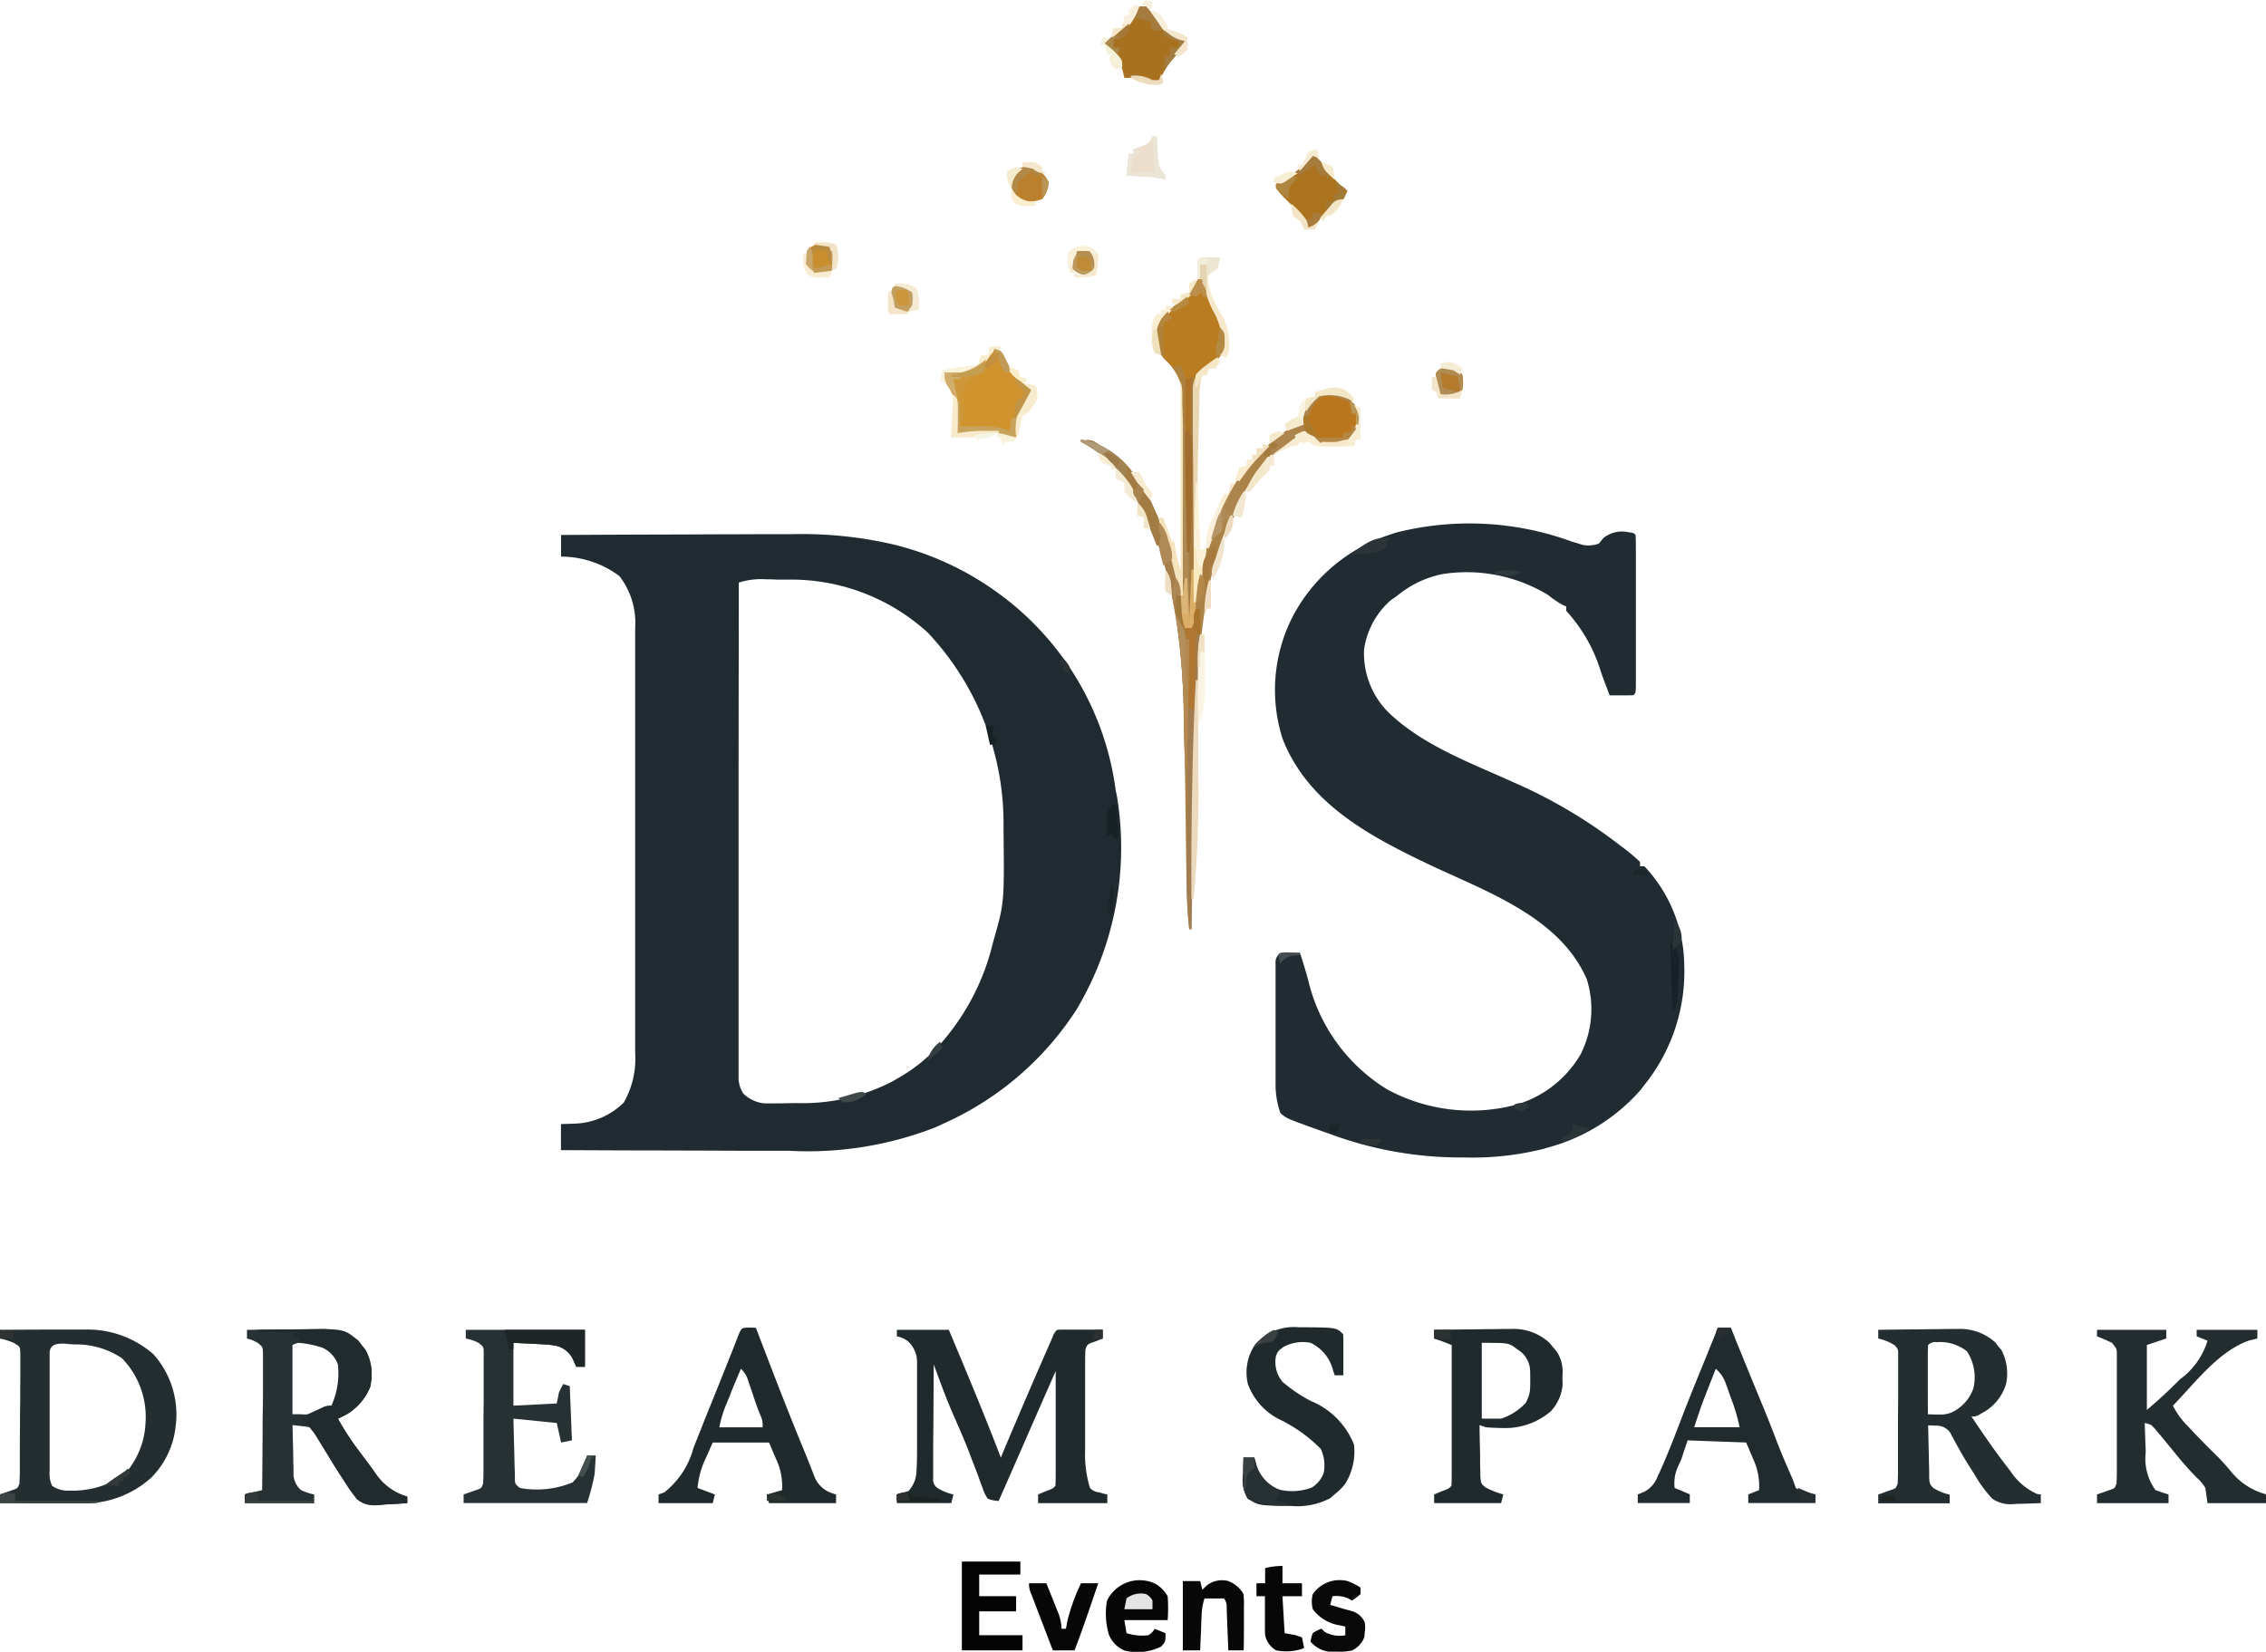 <svg xmlns="http://www.w3.org/2000/svg" width="98.191" height="71.592" viewBox="0 0 98.191 71.592"><g transform="translate(-39.694 -52.033)"><path d="M9.848,26.731l-.448,0c-.332,0-.663,0-1,0q-.938,0-1.876-.006l-2.138-.006c-1.327,0-2.764-.008-4.391-.015V25.575l.244-.01.077,0,.231-.009a3.162,3.162,0,0,0,2.171-.916,3.854,3.854,0,0,0,.493-2.154c0-.122,0-.122,0-.246q0-.408,0-.813,0-.146,0-.292v-.04c0-.084,0-.168,0-.252q0-.793,0-1.584V17.6q0-1.394,0-2.787,0-1.61,0-3.219,0-1.382,0-2.766V7.173q0-.776,0-1.553,0-.284,0-.568c0-.259,0-.519,0-.779,0-.112,0-.112,0-.226a3.306,3.306,0,0,0-.682-2.222A4.224,4.224,0,0,0,0,.98V.042C1.579.032,3.1.026,4.667.022Q5.75.019,6.834.013h.01q.941,0,1.882-.007c.365,0,.691,0,1,0h.33a17.574,17.574,0,0,1,4.214.417l.2.047a12.894,12.894,0,0,1,4.871,2.394l.155.123a12.578,12.578,0,0,1,4.539,8.138c.009.042.019.084.029.127v.006l.019.08A13.694,13.694,0,0,1,22.342,20.6l-.052.081-.01.015-.04.061a13.3,13.3,0,0,1-5.718,4.818l-.176.083-.115.054A15.216,15.216,0,0,1,9.848,26.731ZM8.886,1.963A3.142,3.142,0,0,0,7.7,2.107c0,2.5-.007,5.153-.009,8.11q0,.488,0,.977v.2q0,1.044,0,2.088v1.073q0,1.5,0,3v.066q0,.915,0,1.829,0,.875,0,1.75v.644q0,.449,0,.9c0,.091,0,.181,0,.271v.024c0,.078,0,.153,0,.228,0,.035,0,.069,0,.1v.015c0,.038,0,.076,0,.114a1.28,1.28,0,0,0,.211.762,1.51,1.51,0,0,0,.9.419l.376,0c.235,0,.439,0,.623-.007l.43-.005a8.488,8.488,0,0,0,4.114-.932l.218-.128A7.142,7.142,0,0,0,16.3,22.249l.219-.241a10.149,10.149,0,0,0,2.185-4.257c.014-.049.027-.1.04-.145l.029-.1c.432-1.544.432-1.544.4-4.69l0-.187v-.037a12.065,12.065,0,0,0-3.278-8.313A8.784,8.784,0,0,0,9.8,1.977l-.194,0-.118,0H9.482l-.141,0C9.219,1.967,9.056,1.963,8.886,1.963Z" transform="translate(64.007 75.178)" fill="#202b31"/><path d="M-124.494-7.929l.245.072.215.066a1.32,1.32,0,0,0,.679-.059l.2-.241a1.282,1.282,0,0,1,1.084-.254c.219.026.219.026.312.12.009.213.012.425.012.638,0,.1,0,.1,0,.2q0,.332,0,.665,0,.23,0,.46,0,.482,0,.965,0,.62,0,1.24,0,.475,0,.95,0,.229,0,.457,0,.319,0,.638c0,.121,0,.242,0,.367-.012.271-.012.271-.106.365-.174.007-.348.008-.522.006l-.288,0-.223,0-.111-.3-.079-.209q-.1-.258-.188-.519a6.864,6.864,0,0,0-1.5-2.635v-.188l-.162-.074a4.373,4.373,0,0,1-.624-.424,6.787,6.787,0,0,0-4.565-.909,4.431,4.431,0,0,0-1.971.939l-.293.205a3.5,3.5,0,0,0-1.146,2.125A3.615,3.615,0,0,0-132.46-.528c1.5,1.437,3.551,2.176,5.41,3.023A21.567,21.567,0,0,1-122.6,5.1l.161.125a8.578,8.578,0,0,1,.872.72v.188h.188a6.322,6.322,0,0,1,1.727,4.245,7.836,7.836,0,0,1-1.727,5.236l-.151.2a8.144,8.144,0,0,1-4.038,2.513l-.18.054a12.584,12.584,0,0,1-3.388.374h-.2a16.236,16.236,0,0,1-5.56-.98l-.47-.166-.486-.175-.228-.082c-.807-.3-.807-.3-1.068-.516a3.709,3.709,0,0,1-.212-1.289c0-.122,0-.243,0-.368s0-.262,0-.392,0-.271,0-.406q0-.424,0-.848,0-.544,0-1.087,0-.419,0-.837,0-.2,0-.4c0-.186,0-.373,0-.559,0-.159,0-.159,0-.321a.484.484,0,0,1,.212-.438,2.448,2.448,0,0,1,.434-.012l.232.005.178.007c.134.39.25.782.358,1.179A7.586,7.586,0,0,0-132.53,15.8a7.625,7.625,0,0,0,5.444.707,4.76,4.76,0,0,0,2.953-2.239,4.342,4.342,0,0,0,.262-3.229c-1.159-2.7-4.343-3.8-6.8-4.964-2.6-1.237-5.29-2.651-6.389-5.479a6.975,6.975,0,0,1,.44-5.281,7.294,7.294,0,0,1,4.254-3.567l.2-.069A12.939,12.939,0,0,1-124.494-7.929Z" transform="translate(232.327 83.445)" fill="#202b32"/><path d="M3.8,7.542H2.979l-.89,0H1.483L0,7.531V7.156l.093-.032h0L.161,7.1.37,7.027.48,6.988h0l.094-.033c.191-.066.191-.066.267-.268.01-.167.016-.35.018-.56,0-.1,0-.2,0-.309V5.766q0-.191,0-.382v-.2q0-.514.006-1.027c0-.367.006-.74.01-1.062,0-.271,0-.547.005-.814,0-.142,0-.27,0-.393,0-.181,0-.366,0-.545l0-.317C.87.753.87.753.621.6A2.686,2.686,0,0,0,0,.4V.021C.668.016,1.271.013,1.844.011l.627,0,.9,0,.281,0a4.325,4.325,0,0,1,3,1.072,3.921,3.921,0,0,1,.963,3.086A3.711,3.711,0,0,1,6.557,6.426,4.337,4.337,0,0,1,3.8,7.542ZM2.7.619c-.246,0-.532.044-.549.384,0,.106,0,.208,0,.311q0,.27,0,.54v.129q0,.129,0,.258v.805c0,.313,0,.656,0,1.05q0,.409,0,.818,0,.195,0,.39,0,.1,0,.191V5.5q0,.091,0,.182V5.7c0,.116,0,.228,0,.341,0,.038,0,.074,0,.109a1.24,1.24,0,0,0,.107.632,1.165,1.165,0,0,0,.669.209l.322,0A3.936,3.936,0,0,0,5.38,6.3a3.552,3.552,0,0,0,.926-2.255,3.644,3.644,0,0,0-1.02-2.791,3.546,3.546,0,0,0-2.015-.6c-.078,0-.163-.006-.254-.013l-.026,0C2.9.627,2.8.619,2.7.619Z" transform="translate(39.694 109.649)" fill="#242d2f"/><path d="M-48.931,0h.188l.066.166.3.749.1.262.1.253.092.232a3.135,3.135,0,0,0,.194.418A1.7,1.7,0,0,1-47.8,3.1a2.885,2.885,0,0,1-.966.908.469.469,0,0,0-.254.313c-.009.125-.011.25-.011.375,0,.078,0,.157,0,.238v.261c0,.091,0,.181,0,.275q0,.451,0,.9,0,.312,0,.624,0,.823,0,1.645,0,.839,0,1.678,0,1.647,0,3.294l.047-.195q.108-.442.217-.884l.074-.306a9.12,9.12,0,0,1,3.651-5.72,1.135,1.135,0,0,1,.7-.217l-.041-.235a1.455,1.455,0,0,1,.491-.931,1.193,1.193,0,0,1,.93-.192,1.257,1.257,0,0,1,.855.542,1.258,1.258,0,0,1,.111.816,1.576,1.576,0,0,1-.845.845c-.64.081-.64.081-.9-.112l-.14-.134-.27-.223c-.866.094-1.613,1.009-2.141,1.631-1.981,2.516-2.484,6.047-2.65,9.145l-.012.214c-.108,2-.141,4-.178,6.006q-.014.765-.03,1.53-.03,1.486-.058,2.972h-.094c-.084-.776-.112-1.545-.12-2.326q0-.282-.008-.563t-.008-.591q-.013-1.017-.029-2.035l0-.2q-.024-1.668-.067-3.336l-.005-.2a28.587,28.587,0,0,0-.312-4.06l-.046-.289c-.406-2.47-1.316-5.582-3.422-7.145A5.213,5.213,0,0,0-54,7.04a.624.624,0,0,1,.591,0c2.431,1.517,3.169,4.026,3.821,6.668q.008-1.373,0-2.746,0-.911,0-1.822,0-.771,0-1.542c0-.32,0-.64,0-.961,0-.364,0-.728,0-1.092l.007-.328a2.225,2.225,0,0,0-.755-1.71,1.489,1.489,0,0,1-.416-1.23c.079-.582.549-.917.971-1.274A2.629,2.629,0,0,0-48.931,0Z" transform="translate(140.537 64.142)" fill="#ab8247"/><path d="M5.806,7.6a1.406,1.406,0,0,1-.857-.232,5.43,5.43,0,0,1-.76-1.031l-.007-.011-.128-.2c-.242-.382-.433-.7-.6-1.006l-.049-.086,0-.005v0l-.043-.076c-.085-.152-.165-.3-.246-.457a.709.709,0,0,0-.6-.3l-.147-.006-.206-.008c.008.429.019.87.029,1.249v.04l.006.32.01.344c0,.057,0,.114,0,.171l0,.146c.02.263.02.263.166.435a2.186,2.186,0,0,0,.7.293l.021.006v.376H0V7.177l.1-.032.066-.022L.37,7.048l.114-.04h0l.091-.032c.191-.066.191-.066.267-.268.009-.161.014-.336.015-.551l0-.35v-.38q0-.1,0-.194V5.223q0-.093,0-.186,0-.407,0-.815c0-.349,0-.7.006-1.043,0-.269,0-.54,0-.8v0c0-.116,0-.242,0-.385,0-.18,0-.362,0-.538,0-.1,0-.2,0-.31C.866.887.866.887.721.718a2.173,2.173,0,0,0-.7-.294L0,.418V.042C.592.033,1.172.026,1.723.022L2.309.014c.267,0,.531-.007.844-.008l.139,0,.123,0A2.278,2.278,0,0,1,5.075.589L5.2.753l.1.117.039.048a2.184,2.184,0,0,1,.2,1.472,2.107,2.107,0,0,1-1.1,1.291.554.554,0,0,1-.4.118c.456.68.992,1.468,1.578,2.223l.123.16a2.7,2.7,0,0,0,1.15.978L7,7.172l.045.005v.376c-.275.012-.555.022-.856.029l-.1,0H6.077l-.137.007ZM2.635.576h0l-.093,0A.458.458,0,0,0,2.159.7c0,.128-.011.3-.011.469v.2q0,.306,0,.612V1.99c0,.145,0,.29,0,.435q0,.639.005,1.278l.172.006.227.005.129,0a1.217,1.217,0,0,0,.518-.1,1.806,1.806,0,0,0,.926-1.042,2.062,2.062,0,0,0-.282-1.6,1.876,1.876,0,0,0-1.214-.4Z" transform="translate(121.082 109.628)" fill="#242e31"/><path d="M5.643,7.628a1.075,1.075,0,0,1-.78-.258A7.354,7.354,0,0,1,4.318,6.6l-.08-.122-.01-.016-.1-.149c-.17-.264-.346-.547-.556-.892l-.373-.6L3.13,4.7l0,0-.089-.146a.852.852,0,0,0-.222-.3c-.114-.02-.239-.037-.381-.053l-.37-.041c.008.409.019.816.029,1.2v.032L2.1,5.7l.01.33c0,.054,0,.108,0,.163l0,.141a.967.967,0,0,0,.322.642A2.623,2.623,0,0,0,3,7.166v.376H0V7.166l.751-.188c.008-.757.015-1.568.02-2.409,0-.332,0-.724.009-1.118s.006-.733.007-1.079c0-.153,0-.288,0-.412,0-.2,0-.393,0-.576V1.272c0-.072,0-.145,0-.219C.777.775.777.775.578.61a1.551,1.551,0,0,0-.484-.2V.032C.639.025,1.163.02,1.652.017L2.181.011c.229,0,.479,0,.764-.006l.236,0A2.637,2.637,0,0,1,4.917.5l.1.133.049.063.158.2A2.015,2.015,0,0,1,5.457,2.3v0c0,.057-.008.113-.012.17a2.446,2.446,0,0,1-1.032,1.22c-.144.077-.263.136-.376.188a11.475,11.475,0,0,0,.868,1.343l.138.185.275.366c.115.154.227.311.332.457A2.466,2.466,0,0,0,7.041,7.26v.282c-.322.028-.641.045-.939.059l-.185.017-.081.007C5.777,7.626,5.709,7.628,5.643,7.628ZM2.609.566a1.189,1.189,0,0,0-.544.123v3H2.4a1.942,1.942,0,0,0,1.358-.377,2.319,2.319,0,0,0,.376-1.784A1.731,1.731,0,0,0,3.356.707,2.554,2.554,0,0,0,2.609.566Z" transform="translate(50.302 109.639)" fill="#273033"/><path d="M0-.09H2.253c.771,1.838,1.542,3.676,2.253,5.539l.1-.247C5.2,3.794,5.8,2.388,6.413.989l.131-.3.12-.272.1-.237A.652.652,0,0,1,6.947-.09C7.093-.1,7.24-.1,7.387-.1h.269l.283,0h.284l.7,0V.285L8.6.414c-.339.112-.339.112-.428.34-.009.164-.013.328-.014.492l0,.312v.686q0,.365,0,.73,0,.556,0,1.112,0,.354,0,.709l0,.335a4.907,4.907,0,0,0,.211,1.633.575.575,0,0,0,.387.188l.206.059.158.035v.375h-3V7.044l.323-.135c.312-.113.312-.113.428-.241.009-.156.011-.312.011-.467,0-.1,0-.2,0-.3V5.237q0-.531,0-1.062,0-.359,0-.718,0-.882,0-1.764l-.113.264C5.974,3.751,5.2,5.543,4.412,7.326a1.528,1.528,0,0,1-.469-.094,1.534,1.534,0,0,1-.221-.453l-.111-.289L3.5,6.176,3.25,5.529,3.126,5.2c-.206-.531-.434-1.052-.665-1.573C2.144,2.9,1.871,2.156,1.6,1.412q-.011,1.1-.015,2.19,0,.373-.006.745-.005.535-.006,1.07l0,.338v.313l0,.276a.447.447,0,0,0,.158.4,2.125,2.125,0,0,0,.721.3l-.094.375H0V7.044L.5,6.9a1.3,1.3,0,0,0,.35-.886c.026-.382.026-.762.025-1.145V4.538q0-.342,0-.683c0-.349,0-.7,0-1.046q0-.333,0-.665V1.829l0-.294V1.276A1.209,1.209,0,0,0,.475.4,1.18,1.18,0,0,0,0,.191Z" transform="translate(78.557 109.761)" fill="#20292c"/><path d="M2.91,7.552H0V7.177l.323-.135C.635,6.93.635,6.93.751,6.8c.008-.164.011-.346.011-.57V5.457q0-.2,0-.41,0-.54,0-1.081t0-1.1c0-.651,0-1.359,0-2.164C.547.617.277.51,0,.418V.042C.577.033,1.144.026,1.683.022L2.255.014c.261,0,.519-.007.825-.008l.136,0,.12,0A2.273,2.273,0,0,1,5,.609L5.157.8l.091.108.07.083a1.616,1.616,0,0,1,.243,1.031V2.09c0,.1,0,.193.006.291v.051a1.949,1.949,0,0,1-.506,1.136,3.027,3.027,0,0,1-2.12.729c-.2,0-.414-.01-.69-.03l-.282-.094c0,.422.014.85.023,1.249,0,.052,0,.1,0,.157v.013c0,.062,0,.125,0,.189,0,.113.006.227.009.344v0c0,.1,0,.208.006.315.027.273.027.273.223.435a3.756,3.756,0,0,0,.767.3l-.047.186-.047.189ZM2.065.606V3.892H2.91A2.587,2.587,0,0,0,3.978,3.2c.194-.433.194-.433.184-1.35a1.127,1.127,0,0,0-.386-.84L3.746.988,3.573.864C3.231.606,3.231.606,2.065.606Z" transform="translate(101.838 109.628)" fill="#20292c"/><path d="M0,0H3V.375L2.159.657V3.473c.44-.377.861-.751,1.267-1.162l.16-.161A3.222,3.222,0,0,0,4.788.469L4.318.282V0H6.947V.375L6.589.463c-1.321.455-2.353,1.853-3.3,2.822a3.411,3.411,0,0,0,.657.9l.139.15c.373.4.76.786,1.15,1.17.2.2.379.407.56.622a2.9,2.9,0,0,0,1.531,1V7.51H4.788l-.094-.657a1.741,1.741,0,0,0-.375-.446C4,6.076,3.7,5.742,3.415,5.386c-.256-.315-.512-.63-.774-.939l-.152-.18c-.146-.161-.146-.161-.423-.231q.016.5.035.992l.009.282a2.311,2.311,0,0,0,.425,1.637c.186.067.374.13.563.188V7.51H0V7.134l.161-.055L.37,7.005l.208-.073c.191-.066.191-.066.267-.268.01-.184.013-.367.014-.551l0-.35q0-.19,0-.38t0-.389q0-.408,0-.815,0-.522,0-1.045,0-.4,0-.8,0-.193,0-.385c0-.18,0-.359,0-.539V1.1c0-.274,0-.274-.211-.535C.441.463.222.368,0,.282Z" transform="translate(130.563 109.671)" fill="#232c2e"/><path d="M2.347,7.61H0V7.234l.128-.046.118-.042A3.631,3.631,0,0,0,1.506,5.239l.067-.17,0-.006.117-.29c.1-.253.205-.511.3-.76l.068-.17.193-.477.057-.14c.336-.833.613-1.523.87-2.174l.08-.2.2-.515c.138-.328.138-.328.48-.335l.276.006.1.253c.8,2.106,1.43,3.713,2.05,5.211.15.365.292.733.4,1.013a1.225,1.225,0,0,0,.717.681l.089.03.122.041v.375H4.788l-.062-.248-.032-.127.657-.188a2.763,2.763,0,0,0-.282-1.4l-.156-.368-.125-.295H2.347l-.125.278,0,.008-.148.33-.046.1-.041.09A3.691,3.691,0,0,0,1.69,6.953l.339.127.412.155-.094.376ZM3.567,1.79c-.1.236-.2.475-.3.711l-.02.047-.1.244L3.1,2.926l-.064.153-.114.278a4.757,4.757,0,0,0-.288.967H4.506a.912.912,0,0,0-.076-.483c-.056-.134-.12-.292-.177-.452l-.07-.2L4.11,2.971l-.073-.213L4,2.648l-.037-.11-.016-.046L3.89,2.328a1.1,1.1,0,0,0-.322-.539h0Z" transform="translate(68.231 109.571)" fill="#202a2d"/><path d="M2.253,7.6H0V7.228l.139-.057L.263,7.12a1.2,1.2,0,0,0,.6-.683L.93,6.3l.013-.028c.321-.7.6-1.425.871-2.129l.165-.429c.285-.736.586-1.479.844-2.108l.132-.323.085-.208,0-.011L3.186.714C3.271.5,3.363.278,3.474,0h.563l.041.1,0,.009.04.1.088.217,0,.012.3.732.071.175c.231.568.537,1.316.85,2.072.2.485.405,1,.644,1.635.178.454.375.906.566,1.344a4.848,4.848,0,0,1,.21.554,1.612,1.612,0,0,0,.428.158l.154.047.081.025L7.6,7.2h0l.1.028V7.6H4.788V7.228l.469-.188a2.767,2.767,0,0,0-.281-1.4l0-.009-.278-.654-.9-.033H3.782l-1.622-.06-.09.269-.192.576-.009.02,0,0-.148.322a1.73,1.73,0,0,0-.123.874l.216.093.01,0,.431.185V7.6ZM3.38,1.784l-.22.559-.091.232L2.981,2.8l-.043.109,0,.006v0l-.041.1c-.136.347-.136.347-.453,1.3H4.412A7.665,7.665,0,0,0,4.09,3.187L4,2.946,3.947,2.79v0L3.915,2.7l-.04-.11-.046-.125a1.467,1.467,0,0,0-.449-.683Z" transform="translate(110.662 109.577)" fill="#212b2e"/><path d="M-.906,0H4.257V1.6H3.881l-.117-.264A1.084,1.084,0,0,0,3.05.7,3.848,3.848,0,0,0,2.442.627L2.237.617,1.98.6,1.159.563V3.286l1.877-.094.094-.469a3.7,3.7,0,0,1,.188-.375l.282.094.094,2.347-.469.094-.188-.845L1.159,3.849q.014.6.03,1.193.005.2.01.406.006.292.015.583l.009.355c0,.291,0,.291.218.468A4.055,4.055,0,0,0,3.725,6.61a2.36,2.36,0,0,0,.626-1.165h.375c-.008.168-.019.336-.029.5l-.017.284a8.8,8.8,0,0,1-.33,1.277H-1V7.134l.161-.055.209-.074.208-.073c.191-.066.191-.066.267-.268.011-.186.015-.373.017-.56l0-.356q0-.193,0-.386v-.2q0-.514,0-1.027,0-.531.008-1.062,0-.408,0-.816,0-.2,0-.392c0-.182,0-.365,0-.547l0-.315C-.131.741-.131.741-.332.578a1.737,1.737,0,0,0-.574-.2Z" transform="translate(60.783 109.671)" fill="#273032"/><path d="M-23.36,0h.23c1.4.013,1.4.013,1.689.3.008.133.01.266.009.4V.941l0,.255v.257q0,.315,0,.629h-.375l-.066-.192A1.81,1.81,0,0,0-22.849.675a1.747,1.747,0,0,0-1.173.176c-.238.176-.238.176-.329.387a1.337,1.337,0,0,0,.282,1.126,6.259,6.259,0,0,0,1.24.837,3.393,3.393,0,0,1,1.858,1.885,2.662,2.662,0,0,1-.375,1.69,2.529,2.529,0,0,1-.469.469l-.176.158a3.083,3.083,0,0,1-1.731.34h-.238c-1.137-.021-1.137-.021-1.61-.31a1.61,1.61,0,0,1-.2-1.1l0-.2c0-.161.006-.321.009-.482h.469l.056.189a1.7,1.7,0,0,0,.85,1.147A2.41,2.41,0,0,0-22.8,6.947a1.231,1.231,0,0,0,.516-.64,1.664,1.664,0,0,0-.129-1.038,6.591,6.591,0,0,0-1.672-1.22,2.784,2.784,0,0,1-1.484-1.59A2.149,2.149,0,0,1-25.249.739,2.246,2.246,0,0,1-23.36,0Z" transform="translate(119.337 109.559)" fill="#202a2c"/><path d="M0-.305Q.679-.316,1.357-.321l.461-.006C3.73-.356,3.73-.356,4.353.161l.153.2.158.2a2.308,2.308,0,0,1,.217,1.581,2.444,2.444,0,0,1-1.033,1.22c-.123.066-.248.13-.375.188a11.45,11.45,0,0,0,.868,1.344l.138.185.275.366c.113.151.222.3.332.457A2.464,2.464,0,0,0,6.477,6.923V7.2c-.313.028-.625.044-.939.059l-.266.024A1.226,1.226,0,0,1,4.3,7.032a7.3,7.3,0,0,1-.544-.766l-.182-.281C3.326,5.6,3.089,5.2,2.852,4.809a5.015,5.015,0,0,0-.974-1.266h.282V3.356l.411-.188L2.8,3.062a.7.7,0,0,1,.391-.082A3.437,3.437,0,0,0,3.473,1.2,1.266,1.266,0,0,0,2.787.463a4.727,4.727,0,0,0-1-.205V.07L1.5-.024,1.6-.212H0Z" transform="translate(50.865 109.976)" fill="#212a2c"/><path d="M-17.556,0h.188l.066.166.3.749.1.262.1.253.092.232a3.136,3.136,0,0,0,.194.418A1.7,1.7,0,0,1-16.43,3.1a2.885,2.885,0,0,1-.966.908.469.469,0,0,0-.254.313c-.011.249-.016.5-.018.745l0,.234q0,.252,0,.5,0,.4-.007.805-.008.859-.015,1.718c-.037,4.3-.037,4.3-.085,5.587l-.008.258c-.025.545-.025.545-.235.755l0-.235q-.03-3-.081-5.994-.011-.65-.02-1.3-.009-.669-.031-1.337-.007-.225-.009-.45a2.661,2.661,0,0,0-.785-2.115,1.309,1.309,0,0,1-.421-1,1.367,1.367,0,0,1,.411-1c.185-.172.374-.338.567-.5A2.629,2.629,0,0,0-17.556,0Z" transform="translate(109.162 64.142)" fill="#ba7c21"/><path d="M-20.841,0c.282.094.282.094.406.306l.128.269a3.307,3.307,0,0,0,1.062,1.209,4.779,4.779,0,0,1-.333.594,2.325,2.325,0,0,0-.248.891l-.045.33-.031.25a1.793,1.793,0,0,1-.751-.188c-.136-.008-.272-.01-.408-.009H-21.3l-.253,0h-.255l-.625,0,0-.3a2.634,2.634,0,0,0-.46-1.8c-.1-.148-.1-.148-.1-.524l.206-.011a2.075,2.075,0,0,0,1.549-.53C-21.105.332-20.971.169-20.841,0Z" transform="translate(103.623 67.146)" fill="#d0932d"/><path d="M0,0H2.535V.563H.751V1.5h1.6v.657H.751V3.192H2.628v.657H0Z" transform="translate(81.374 119.715)" fill="#040404"/><path d="M-14.5,0h.282a2.158,2.158,0,0,1,.252.34A3.537,3.537,0,0,0-12.527,1.5a2.374,2.374,0,0,1-.458.681,4.158,4.158,0,0,0-.669,1.1A1.7,1.7,0,0,1-14.31,3.1c-.145-.007-.289-.008-.434-.006l-.232,0-.178,0-.042-.182A2.728,2.728,0,0,0-16,1.5l.162-.09A3.277,3.277,0,0,0-14.64.186Z" transform="translate(103.569 52.314)" fill="#a87120"/><path d="M-42.588,0h.094c.115,1.663.124,3.329.144,5q.007.585.015,1.171.015,1.141.029,2.282l.094-2.159h.094c.021.334.04.669.059,1l.018.287.015.278.015.255a1.8,1.8,0,0,1-.2.712h-.282v.469h.188l-.094,5.539h-.094l-.007-.294q-.014-.551-.028-1.1-.006-.236-.012-.473a30.64,30.64,0,0,0-.317-4.4l-.046-.289c-.406-2.47-1.316-5.582-3.422-7.145A5.213,5.213,0,0,0-47,.751a.624.624,0,0,1,.591,0c2.439,1.523,3.158,4.016,3.821,6.668Z" transform="translate(133.537 70.432)" fill="#a67e49"/><path d="M-20.73-1.351a1.455,1.455,0,0,1,.528.54,7.257,7.257,0,0,1,0,1.033H-22.08l.094.563a2.188,2.188,0,0,0,.939.094A.687.687,0,0,0-20.765.6l.469.188c0,.375,0,.375-.194.583a2.3,2.3,0,0,1-1.59.168,1.25,1.25,0,0,1-.667-.683,3.2,3.2,0,0,1-.084-1.476A1.574,1.574,0,0,1-20.73-1.351Z" transform="translate(110.494 122.029)" fill="#060606"/><path d="M0-.255H.751L.845.12l.194-.188a1.084,1.084,0,0,1,.933-.188,1.293,1.293,0,0,1,.657.563,4.05,4.05,0,0,1,.018.561l0,.331,0,.346,0,.349q0,.427-.009.854H1.971l-.007-.187q-.016-.417-.034-.834l-.011-.294-.012-.281L1.9.894A.569.569,0,0,0,1.784.5H.939a2.413,2.413,0,0,0-.124.74L.8,1.5.792,1.78.78,2.061Q.765,2.4.751,2.748H0Z" transform="translate(90.949 120.815)" fill="#080808"/><path d="M-15.4,0a6.256,6.256,0,0,1,.7.8,3.5,3.5,0,0,0,.8.8,1.084,1.084,0,0,1-.583.624,4.748,4.748,0,0,0-.756.8l-.163.172h-.188c-.09-.133-.179-.266-.265-.4a7.3,7.3,0,0,0-.795-.9C-17,1.521-17,1.521-17,1.314c.139-.088.283-.169.428-.246A3.79,3.79,0,0,0-15.4,0Z" transform="translate(111.985 58.698)" fill="#ac731f"/><path d="M-15.4-.205a2.772,2.772,0,0,1,.563.282V.358a2.61,2.61,0,0,1-.375.282l-.158-.094a1.331,1.331,0,0,0-.686-.094l-.094.375L-15.9.9l.336.1.333.092a.858.858,0,0,1,.576.494,1.276,1.276,0,0,1,0,.422l-.018.214a1.027,1.027,0,0,1-.546.584,2.671,2.671,0,0,1-.657.047l-.34,0A1.256,1.256,0,0,1-17,2.423a1.255,1.255,0,0,1,.094-.375,1.6,1.6,0,0,1,.375-.188l.147.141a1.3,1.3,0,0,0,.886.141V1.766l-.189-.045a1.8,1.8,0,0,1-1.219-.706,1.249,1.249,0,0,1,0-.657A1.414,1.414,0,0,1-15.4-.205Z" transform="translate(113.487 120.765)" fill="#090909"/><path d="M0,0H.751q.189.469.375.939l.088.22a2.082,2.082,0,0,1,.194.813H1.6l.065-.352A8.471,8.471,0,0,1,2.253,0H3L2.646,1.033l-.1.293c-.184.531-.373,1.059-.573,1.584H1.033Q.811,2.334.591,1.757l-.15-.392L.226.8.095.459A.954.954,0,0,1,0,0Z" transform="translate(84.284 120.654)" fill="#070707"/><path d="M-10.874,0V.751h.845v.563h-.845l.094,1.6L-10.31,3l.282.094.094.469a2.21,2.21,0,0,1-1.22.094A1,1,0,0,1-11.625,3c-.008-.132-.01-.265-.009-.4V2.379l0-.237V1.9q0-.293,0-.587H-12V.751h.375V.094A3.248,3.248,0,0,1-10.874,0Z" transform="translate(106.14 119.903)" fill="#070707"/><path d="M0,0H.375L.563.563.939.469q0,1.578,0,3.156,0,.733,0,1.466C.954,8.84.954,8.84.9,10.161l-.009.257c-.026.541-.026.541-.237.752l0-.235C.625,6.606.625,6.606.5,2.279q-.01-.23-.018-.46C.471,1.612.461,1.406.45,1.2L.434.863A1.929,1.929,0,0,0,0,0Z" transform="translate(90.479 67.897)" fill="#ac7329"/><path d="M-7.7,0A2.3,2.3,0,0,1-6.675.305a.907.907,0,0,1,.094.469h.188a2.257,2.257,0,0,1,0,.563,1.055,1.055,0,0,1-.375.282h-.188v.188c-.748.135-.748.135-1.121-.023A1.054,1.054,0,0,1-8.5,1.132C-8.438.731-8.15.054-7.7,0Z" transform="translate(104.852 69.188)" fill="#b9761c"/><path d="M0,0H3.473V1.6H3.1L2.98,1.332A1.084,1.084,0,0,0,2.266.7,3.848,3.848,0,0,0,1.659.627L1.432.615,1.2.6.958.592.375.563V.845H.188Z" transform="translate(61.566 109.671)" fill="#1f2628"/><path d="M-3.745,0h.188l-.016.288c-.143,2.671-.222,5.341-.272,8.016q-.015.759-.03,1.519-.03,1.472-.058,2.944h-.094a22.889,22.889,0,0,1-.1-3q0-.285,0-.57,0-.746,0-1.491,0-.763,0-1.525,0-1.493,0-2.986h.188Z" transform="translate(95.257 79.537)" fill="#a17c51"/><path d="M-17.216,0a1.191,1.191,0,0,1-.094.563l-.264.117a1.314,1.314,0,0,0-.675.821,1.256,1.256,0,0,0,.094.469,2.427,2.427,0,0,1-.094.939l.309-.007.407-.005.2,0a2.783,2.783,0,0,1,1.147.2l.094-.563h.188l.094-.282L-15.9,3.379a1.793,1.793,0,0,1-.751-.188c-.136-.008-.272-.01-.408-.009H-17.3l-.253,0h-.255l-.625,0,0-.3a2.634,2.634,0,0,0-.46-1.8C-19,.939-19,.939-19,.563l.206-.011A2.169,2.169,0,0,0-17.216,0Z" transform="translate(99.623 67.616)" fill="#ce973a"/><path d="M0,0A3.556,3.556,0,0,1,2.234,1.407a5.826,5.826,0,0,1,1.24,2.629l.059.287.035.182L3.286,4.6l-.138-.347C2.494,2.635,1.7.841,0,.094Z" transform="translate(86.537 71.089)" fill="#a37c44"/><path d="M-7.763,0a1.221,1.221,0,0,1,.8.675,1.168,1.168,0,0,1-.282.751,2.188,2.188,0,0,1-.939.094.6.6,0,0,1-.335-.451A.909.909,0,0,1-8.373.2.837.837,0,0,1-7.763,0Z" transform="translate(92.093 59.243)" fill="#ba802d"/><path d="M-.205,0H.264L.32.189a1.682,1.682,0,0,0,.92,1.15l.151.07L1.2,1.877l.469.094v.094a3.274,3.274,0,0,1-1.69-.282,1.582,1.582,0,0,1-.2-1.1l0-.2C-.212.321-.209.161-.205,0Z" transform="translate(93.783 115.209)" fill="#273032"/><path d="M-10.874,0h.188l.011.274.019.359.016.356a1.1,1.1,0,0,0,.33.7v.188l-.145-.044a6.035,6.035,0,0,0-.911-.1l-.359-.024L-12,1.69l.094-.939h.188V.563L-11.4.44C-11.045.31-11.045.31-10.874,0Z" transform="translate(100.508 57.947)" fill="#ebdecb"/><path d="M-1.854,0h.094q.007,1.335.01,2.669,0,.62,0,1.24a48.886,48.886,0,0,1-.2,5.572h-.094c-.013-1.757.006-3.512.041-5.269l.006-.292Q-1.957,1.958-1.854,0Z" transform="translate(93.366 81.509)" fill="#ebdabe"/><path d="M-9.061,0h.094q.024,1.3.047,2.6l0,.2q.061,3.528.044,7.056h-.094l-.054-.225q-.1-.421-.206-.841-.066-.268-.13-.537A14.864,14.864,0,0,0-9.93,6.391.765.765,0,0,1-10,6.008h.188l.375,1.033h.094l.038.2.05.256.05.254a2.457,2.457,0,0,0,.144.514Z" transform="translate(99.916 68.461)" fill="#f5e3be"/><path d="M-5.561,0h.188V1.126h-.188l0,.31c.007,1.027-.029,2.045-.1,3.069l-.094-.188h-.188q0-.566-.006-1.132l0-.323a8.263,8.263,0,0,1,.1-1.549H-6.03A1.9,1.9,0,0,1-6.124.375h.094l.094.469c.2-.074.2-.074.247-.267L-5.643.37-5.6.161Z" transform="translate(97.073 78.411)" fill="#b07732"/><path d="M-1.915,0h.094q0,1.578,0,3.156,0,.733,0,1.466c.008,3.749.008,3.749-.043,5.07l-.009.257c-.026.541-.026.541-.237.752q0-.621-.005-1.241,0-.21,0-.42,0-.306,0-.613V8.059c0-.389.03-.777.056-1.165.05-.758.068-1.514.078-2.273q0-.2.006-.4.008-.523.014-1.046T-1.944,2.1Q-1.929,1.048-1.915,0Z" transform="translate(93.239 68.367)" fill="#a57b40"/><path d="M-.944,0H-.85c.115,1.663.124,3.329.144,5q.007.585.015,1.171.015,1.141.029,2.282l.094-2.159h.094c.021.334.04.669.059,1l.018.287.015.278.015.255a1.8,1.8,0,0,1-.2.712H-.85a3.686,3.686,0,0,1-.188-1.408h.094Z" transform="translate(91.893 70.432)" fill="#ae8954"/><path d="M-10.418,0l.094.188-.188.282h-.282l-.094.282h-.188a3.14,3.14,0,0,0-.122.977l-.006.214q-.009.35-.017.7-.006.242-.012.485-.016.638-.031,1.276t-.032,1.3q-.032,1.278-.062,2.556h-.094q-.013-1.42-.019-2.84,0-.659-.009-1.319-.006-.636-.007-1.273,0-.243,0-.485c0-.227,0-.453,0-.68l0-.2a1.208,1.208,0,0,1,.422-.992C-10.865.3-10.645.153-10.418,0Z" transform="translate(102.869 67.522)" fill="#e9d6b3"/><path d="M-2.867,0l.234,0,.235,0,.182,0A1.95,1.95,0,0,1-2.31.479L-2.51.6c-.216.164-.216.164-.2.51a3.735,3.735,0,0,0,.5,1.238,2.5,2.5,0,0,1,.37,1.8l-.094.188-.282-.094.094-.188a2.89,2.89,0,0,0-.407-1.789A5.873,5.873,0,0,1-2.967.948h-.188q0-.208-.006-.417l0-.234C-3.152.034-3.13.012-2.867,0Z" transform="translate(94.761 63.194)" fill="#f6e8ca"/><path d="M-6.853-.1c.323.07.323.07.51.258.052.571.052.571-.106.833a1.673,1.673,0,0,1-.739.2A1.993,1.993,0,0,1-7.563.719,1.717,1.717,0,0,1-7.469.061.663.663,0,0,1-6.853-.1Z" transform="translate(82.177 62.767)" fill="#c98e2d"/><path d="M-33.527,0l.282.094V1.5h-.188l-.094.282q-.414.008-.827.012l-.237,0-.228,0-.21,0c-.187-.021-.187-.021-.469-.209l-.188.094-.188-.094-.094.188h-.188A7.327,7.327,0,0,0-37,2.159a2.562,2.562,0,0,1,1.314-1.033,1.4,1.4,0,0,1,.54.34,1.278,1.278,0,0,0,.962.129,1.744,1.744,0,0,0,.692-.552A1.625,1.625,0,0,0-33.527,0Z" transform="translate(131.891 69.587)" fill="#f7edd3"/><path d="M-4.581,0a.775.775,0,0,1,.669.311,1.551,1.551,0,0,1,0,.657.648.648,0,0,1-.375.282,1.3,1.3,0,0,1-.563-.094A1.175,1.175,0,0,1-5.038.217.513.513,0,0,1-4.581,0Z" transform="translate(106.97 67.962)" fill="#b47a2e"/><path d="M0,0A.927.927,0,0,1,.293.622L.341.854l.034.178H.563L.469,6.571H.375L.368,6.278q-.014-.551-.028-1.1Q.335,4.938.329,4.7A36.911,36.911,0,0,0,.088.651L.062.456Q.032.228,0,0Z" transform="translate(90.667 78.693)" fill="#b38851"/><path d="M-.936,0h.094l.094,2.91.282-.094a12.065,12.065,0,0,1-.287,1.6l-.053.22q-.064.265-.129.531H-1.03C-1.045,3.439-1,1.722-.936,0Z" transform="translate(92.448 72.966)" fill="#fbf2d9"/><path d="M-23.62,0l.282.094-.179.162a9.535,9.535,0,0,0-2.449,4.25h-.094a2.344,2.344,0,0,1,.282-1.314q.074-.173.147-.346c.1-.233.205-.461.323-.686h.188l.094-.469h.188l.076-.323.111-.334.282-.094.094-.282h.188V.469h.188V.188h.282Z" transform="translate(118.042 71.277)" fill="#f8ebcf"/><path d="M-3.908,0A.769.769,0,0,1-3.28.305a.916.916,0,0,1-.111.739.752.752,0,0,1-.64.106A.714.714,0,0,1-4.312.774C-4.263.038-4.263.038-3.908,0Z" transform="translate(82.588 64.4)" fill="#c3a061"/><path d="M-.014,0,.268.188A6.112,6.112,0,0,1,.3.934v.228q0,.241,0,.482c0,.24,0,.48,0,.721,0,.967-.044,1.928-.116,2.893H.08Q.059,4.5.04,3.735.033,3.477.026,3.22C0,2.146-.021,1.074-.014,0Z" transform="translate(91.057 70.713)" fill="#a06d2e"/><path d="M-10.874,0h.094a2.237,2.237,0,0,1-.375,1.784l-.188-.188-.117.311a1.175,1.175,0,0,1-.54.628A9.34,9.34,0,0,1-10.874,0Z" transform="translate(104.169 72.873)" fill="#ad844d"/><path d="M0,0H.094V1.126L.423,1.12l.433-.005.216,0a2.833,2.833,0,0,1,1.18.2L2.347.751h.188L2.628.469,2.535,1.6a1.793,1.793,0,0,1-.751-.188C1.648,1.4,1.511,1.4,1.375,1.4H1.133L.88,1.4H.625L0,1.408Z" transform="translate(81.186 69.399)" fill="#c8a35d"/><path d="M-4.474,0l.287.023A.844.844,0,0,1-4,.774a.6.6,0,0,1-.282.282A.814.814,0,0,1-4.937.774C-4.873.034-4.873.034-4.474,0Z" transform="translate(91.099 62.899)" fill="#bc995c"/><path d="M-1.009,0h.188q.007.644.01,1.287,0,.219,0,.437,0,.316,0,.631l0,.2a3.627,3.627,0,0,1-.209,1.2H-1.1q0-.666-.005-1.333,0-.226,0-.453,0-.326,0-.653v-.2A5.624,5.624,0,0,1-1.009,0Z" transform="translate(92.708 79.537)" fill="#fbf4e2"/><path d="M-1.812,0l.282.094-.094.375.164.012c.321.125.42.354.587.645v.188l.211.035A2.239,2.239,0,0,1-.029,1.6a2.257,2.257,0,0,1,0,.563A1.309,1.309,0,0,1-.4,2.441l-.188-.094.469-.563-.251-.069a2.3,2.3,0,0,1-.805-.524L-1.421.975A1.813,1.813,0,0,1-1.812.282L-2,.188Z" transform="translate(91.165 52.033)" fill="#f7efdb"/><path d="M-9.061-.176A.652.652,0,0,1-8.78.106V.481H-10l.094-.469A1,1,0,0,1-9.061-.176Z" transform="translate(98.414 121.299)" fill="#e3e3e3"/><path d="M-4.569,0h.094c.021.334.04.669.059,1l.018.287.015.278.015.255a1.8,1.8,0,0,1-.2.712H-4.85a3.686,3.686,0,0,1-.188-1.408h.094L-4.85.375h.094l.094,1.784Z" transform="translate(95.893 76.721)" fill="#dcae67"/><path d="M-.906,0c.188.188.188.188.206.535Q-.7.743-.707.95l0,.215c0,.175-.006.35-.009.525l.291-.047A6.8,6.8,0,0,1,.543,1.59l.3,0,.223,0V1.69q-.252.048-.5.094l-.284.053A10.588,10.588,0,0,1-1,1.877Z" transform="translate(81.904 69.118)" fill="#f7ebcb"/><path d="M0,0A3.341,3.341,0,0,1,2.065,1.22L1.877,1.6,1.69,1.4A6.908,6.908,0,0,0,0,.094Z" transform="translate(86.537 71.089)" fill="#a18251"/><path d="M-9.062-.261a.733.733,0,0,1,.375.375,4.137,4.137,0,0,1-.094.845,2.577,2.577,0,0,1-.939.094V.865h-.188A4.211,4.211,0,0,1-10,.02.853.853,0,0,1-9.062-.261Zm-.563.188a.844.844,0,0,0-.188.751.457.457,0,0,0,.282.282A.814.814,0,0,0-8.875.677a1.143,1.143,0,0,0-.188-.751A1.7,1.7,0,0,0-9.626-.074Z" transform="translate(95.975 62.996)" fill="#f5e9ce"/><path d="M-20.841,0h.469l-.094.188-.188-.094-.074.169a1.623,1.623,0,0,1-.437.506l-.17.145a1.435,1.435,0,0,1-.98.219l-.283,0-.216,0,.094.469L-23,1.5l.094-.469A5.006,5.006,0,0,1-21.4.845l.188-.469h.282Z" transform="translate(103.435 67.052)" fill="#faf2db"/><path d="M-3.67,0-3.2.094a.86.86,0,0,1,0,.744c-.315.445-.315.445-.565.571a2.159,2.159,0,0,0-.106.428l-.048.235-.034.182h-.094A2.215,2.215,0,0,1-3.482.469Z" transform="translate(87.766 68.648)" fill="#f7eccd"/><path d="M-6.343-.673v.282h3.567V-.3H-7V-.673A.81.81,0,0,1-6.343-.673Z" transform="translate(46.694 117.478)" fill="#3d4342"/><path d="M-10.874,0h.188l.011.274.019.359.016.356a1.1,1.1,0,0,0,.33.7v.188l-.145-.044a6.035,6.035,0,0,0-.911-.1l-.359-.024L-12,1.69l.094-.939h.188V.563l.375.094-.182.1c-.271.254-.26.478-.287.839L-10.78,1.5l-.021-.257-.026-.336-.026-.333Q-10.873.289-10.874,0Z" transform="translate(100.508 57.947)" fill="#eae5d7"/><path d="M0,0A1.19,1.19,0,0,1,.376,1.062c-.006.247-.017.493-.03.739l-.01.257L.324,2.3l-.011.223c-.031.2-.031.2-.219.477Z" transform="translate(112.07 92.867)" fill="#162227"/><path d="M-5.646,0l.375.094-.12.137-.156.18L-5.7.589a.975.975,0,0,0-.238.761v.219a2.6,2.6,0,0,0,.106.59l-.282-.094a1.613,1.613,0,0,1-.111-.792l0-.328A.8.8,0,0,1-6.021.375h.188V.188h.188Z" transform="translate(95.843 65.269)" fill="#f9eed1"/><path d="M-16.99-1a2.258,2.258,0,0,1,.375.375l-.094.282V-.535a2.022,2.022,0,0,0-1.408-.188,2.443,2.443,0,0,0-.563.657.6.6,0,0,1,0-.563A1.6,1.6,0,0,1-18.3-.723V-.911C-17.466-1.156-17.466-1.156-16.99-1Z" transform="translate(114.979 69.935)" fill="#f4e7c7"/><path d="M-16.31-.53l-.188.094v.282a1.926,1.926,0,0,1-.962.246l-.307.021L-18,.127C-17.553-.276-16.928-.747-16.31-.53Z" transform="translate(116.271 75.937)" fill="#2d3437"/><path d="M-4.581,0a.775.775,0,0,1,.669.311,3.07,3.07,0,0,1,0,.657h-.094L-4.1.4-4.85.217l.094.657.657.188-.188.188a1.578,1.578,0,0,1-.563-.094A1.175,1.175,0,0,1-5.038.217.513.513,0,0,1-4.581,0Z" transform="translate(106.97 67.962)" fill="#b08b52"/><path d="M-5.437,0V.375H-3.09L-3,.094V.469H-6V.094A1.191,1.191,0,0,1-5.437,0Z" transform="translate(56.302 116.711)" fill="#394041"/><path d="M-2.967,0h.094a8.269,8.269,0,0,1,.094,1.6l-.282-.282-.188.094C-3.3.4-3.3.4-2.967,0Z" transform="translate(90.912 86.86)" fill="#182225"/><path d="M-1.812,0a1.261,1.261,0,0,1,.094.657l.094.282L-.874.751-.967.094-.78.188c.034.6.034.6-.106.833a1.673,1.673,0,0,1-.739.2A1.993,1.993,0,0,1-2,.751C-1.97.158-1.97.158-1.812,0Z" transform="translate(76.615 62.734)" fill="#c39b56"/><path d="M-9.967,0h.188V.469h-.188V.657q-.231.238-.469.469l-.205.264-.17.205H-11A3.694,3.694,0,0,1-10.39.534l.115-.156C-10.177.248-10.073.123-9.967,0Z" transform="translate(104.671 71.746)" fill="#f4e6c9"/><path d="M-7.249,0A4.446,4.446,0,0,1-6.5.845l-.094.282L-6.686.939h-.188A.8.8,0,0,1-7.155.469l-.657.469L-8,.845Z" transform="translate(103.83 58.698)" fill="#a57c3d"/><path d="M-4.476,0h.094a4.375,4.375,0,0,1,0,.751L-4.57.939a2.57,2.57,0,0,0-.106.434l-.048.232-.034.178A1.453,1.453,0,0,1-4.852.563,2.665,2.665,0,0,1-4.476,0Z" transform="translate(96.739 75.689)" fill="#a87a3e"/><path d="M-2.845,0l.234,0,.235,0,.182,0a1.51,1.51,0,0,1-.094.469A2.257,2.257,0,0,1-2.757.76V.291h-.282V.854h-.094c-.009-.578-.009-.578,0-.751C-3.039.009-3.039.009-2.845,0Z" transform="translate(94.739 63.194)" fill="#ebe5d1"/><path d="M-.028,0A1.566,1.566,0,0,1,.359.745l.1.3A1.347,1.347,0,0,1,.535,1.6a2.61,2.61,0,0,1-.375.282C-.065,1.027-.065,1.027.066.563L-.028.469Q-.034.235-.028,0Z" transform="translate(89.944 74.656)" fill="#af8956"/><path d="M-.906,0l.375.094L-.718.282l.144.154.185.2.185.2c.144.192.144.192.144.473l-.282.094A.8.8,0,0,1-.625.939L-.531.751H-.718L-.812.375H-1Z" transform="translate(88.382 53.629)" fill="#f6f0d9"/><path d="M-9.967,0l.188.094a2.657,2.657,0,0,1-.845,1.22A1.533,1.533,0,0,1-11,1.408l.094-.375h.375l.094-.563h.188V.282A3.186,3.186,0,0,1-9.967,0Z" transform="translate(98.851 52.22)" fill="#f8f0dd"/><path d="M0,0A1.836,1.836,0,0,1,.394,1.4q0,.305-.007.611l0,.317q0,.384-.009.769H.282L.268,2.8C.22,1.861.129.933,0,0Z" transform="translate(90.667 78.693)" fill="#b28f5c"/><path d="M-8.11,0c.311.094.311.094.5.375h-.375V.188a2.942,2.942,0,0,0-.657.469c-.037.187-.069.375-.094.563A.8.8,0,0,1-8.925.469C-8.667.109-8.56,0-8.11,0Z" transform="translate(92.458 59.261)" fill="#b28846"/><path d="M-7.249,0l.188.094.094.282-.358.27-.2.152c-.155.114-.313.223-.473.329V.845h.188L-7.906.469Z" transform="translate(102.798 70.62)" fill="#ae854e"/><path d="M0,0,.939.469a2.933,2.933,0,0,1-.469.716l-.147.168C.218,1.468.11,1.58,0,1.69l.094-.563H.282V.751H.657V.469L.487.434A1.209,1.209,0,0,1,0,.188Z" transform="translate(90.104 53.347)" fill="#a27b3e"/><path d="M0,0H.094L.188.845.375.751a12.81,12.81,0,0,1-.282,1.6H0Z" transform="translate(91.418 75.783)" fill="#f9e9be"/><path d="M-4.822,0l.188.282-.375.188q0,.243-.006.487l0,.274a3.735,3.735,0,0,0,.1.741C-5.2,1.784-5.2,1.784-5.291,1.5A1.606,1.606,0,0,1-5.109.329,3.288,3.288,0,0,1-4.822,0Z" transform="translate(95.113 65.55)" fill="#af8239"/><path d="M-1.812,0h.282a2.238,2.238,0,0,1,.287.358l.144.2q.162.235.319.473h-.469L-1.343.657-2,.469Z" transform="translate(90.884 52.314)" fill="#a57b3f"/><path d="M-15.4,0l.188.188c-.407.552-.407.552-.751.657a3.676,3.676,0,0,1-.751,0L-17,.563h1.22V.375L-15.4.282Z" transform="translate(113.675 70.432)" fill="#b38645"/><path d="M-9.061-.579l-.188.205a.821.821,0,0,0-.188.733Q-9.724.132-10-.11V-.3C-9.378-.685-9.378-.685-9.061-.579Z" transform="translate(104.985 60.31)" fill="#ae8541"/><path d="M-.906,0h.469l.094.657H-.812A4.345,4.345,0,0,1-1,.188Z" transform="translate(79.464 64.612)" fill="#cb963c"/><path d="M-5.5,0H-5.4a5.493,5.493,0,0,1-.334,1.355l-.129.352-.1.264h-.094A2.344,2.344,0,0,1-5.779.657q.08-.184.158-.37Z" transform="translate(98.042 73.811)" fill="#faefda"/><path d="M0,0A3.478,3.478,0,0,1,.939,1.314L.845,1.5.375,1.033V.657L0,.469Z" transform="translate(88.039 72.309)" fill="#f4ebd4"/><path d="M0,0,.751.563c-.139.278-.282.55-.434.821L.19,1.612l-.1.172H0C.082,1.15.082,1.15.188.939H.375V.751H.563L.334.534A.968.968,0,0,1,0,0Z" transform="translate(83.627 68.367)" fill="#c19548"/><path d="M0,0H.845L.657.282H.375l.188.845C0,.432,0,.432,0,0Z" transform="translate(80.623 68.179)" fill="#d2ae6e"/><path d="M-5.437-.7l.094.563a3.129,3.129,0,0,1-.469,0L-6-.321V-.7C-5.766-.813-5.68-.769-5.437-.7Z" transform="translate(92.349 63.9)" fill="#c08b36"/><path d="M-3.625,0a2.486,2.486,0,0,1,.469.282c0,.375,0,.375-.137.515l-.18.119-.178.122A.485.485,0,0,1-4,1.126V.845h.282l.094-.282.188-.094Z" transform="translate(101.144 59.918)" fill="#a17a36"/><path d="M0,0A4.348,4.348,0,0,1,1.033.375a2.257,2.257,0,0,1,0,.563,1.309,1.309,0,0,1-.375.282L.469,1.126.939.563.681.493A1.479,1.479,0,0,1,0,0Z" transform="translate(90.104 53.253)" fill="#f4e6cd"/><path d="M0-.067A1.369,1.369,0,0,1,.939.121a1.9,1.9,0,0,1,.094.939l-.469.094L.751.872a1.366,1.366,0,0,0,0-.563A1.58,1.58,0,0,0,0,.027Z" transform="translate(78.464 64.397)" fill="#f5ebd4"/><path d="M-9.967,0a.512.512,0,0,1-.17.487.512.512,0,0,1-.487.17v.375h.282l-.094.282L-11,.845a4.1,4.1,0,0,1,.845-.657Z" transform="translate(98.569 53.065)" fill="#a98548"/><path d="M-6.343-.673v.094l1.22.094v.094H-7V-.673A.81.81,0,0,1-6.343-.673Z" transform="translate(85.557 117.478)" fill="#1c2221"/><path d="M0,0H.469a2.09,2.09,0,0,1,0,.469L.188.657a1.117,1.117,0,0,0-.065.387l-.029.364H0Z" transform="translate(93.577 115.209)" fill="#3a4041"/><path d="M0,0H.188L.375.751A1.434,1.434,0,0,0,1.314.563L1.22.939H.282L.188.657,0,.563Z" transform="translate(101.744 68.367)" fill="#f2e5ca"/><path d="M0,0A3.641,3.641,0,0,1,.751.845v.188L1.22.751l-.188.375H.563L.487.95C.38.723.38.723.094.563A3.522,3.522,0,0,1,0,0Z" transform="translate(95.642 60.857)" fill="#f3e4c6"/><path d="M0,0H.375A1.47,1.47,0,0,1,.582.884l0,.292,0,.3,0,.307q0,.375-.009.749H.469l0-.172C.462,2.1.454,1.844.446,1.584l0-.271A1.821,1.821,0,0,0,0,0Z" transform="translate(90.479 67.897)" fill="#ad813f"/><path d="M-9.274,0l.094.188-.188.282h-.282l-.094.282h-.188l-.094.282-.188.282a1.805,1.805,0,0,1,0-.563A2.184,2.184,0,0,1-9.743.34l.264-.2Z" transform="translate(101.724 67.522)" fill="#f6e7c7"/><path d="M-9.967,0l.094.282a2.78,2.78,0,0,1-.845.845L-11,1.033V.845h.375V.657l.375-.094V.188Z" transform="translate(101.479 64.142)" fill="#f6e8c8"/><path d="M-4.531,0l.751.188A2.912,2.912,0,0,1-5,.751V.563l.182-.07C-4.578.379-4.578.379-4.531,0Z" transform="translate(112.376 100.753)" fill="#293537"/><path d="M-8.155,0h.469L-7.78.188-7.967.094-8.04.263A1.622,1.622,0,0,1-8.5.774l-.18.148-.137.11L-9,.845h.282l.188-.469h.282Z" transform="translate(90.749 67.052)" fill="#f8ecce"/><path d="M-.906,0A1.151,1.151,0,0,1-.6.744c-.023.194-.023.194-.4.57Z" transform="translate(113.164 91.929)" fill="#293437"/><path d="M-4.531,0h.094a2.98,2.98,0,0,1-.188,1.126L-5,1.033A3.623,3.623,0,0,1-4.531,0Z" transform="translate(98.108 73.342)" fill="#f2e7d0"/><path d="M-14.5,0a1.191,1.191,0,0,1-.094.563A3.282,3.282,0,0,1-16,.751V.657l.34-.076A2.337,2.337,0,0,0-14.5,0Z" transform="translate(96.904 67.616)" fill="#c69e52"/><path d="M-4.213,0h.094a2.806,2.806,0,0,1-.469,1.69c-.158-.316.029-.631.135-.95l.069-.215Q-4.3.262-4.213,0Z" transform="translate(96.852 75.407)" fill="#f1e4cc"/><path d="M0,0H.375L.5.258a1.559,1.559,0,0,0,.323.51l.117.17L.845,1.22A9.387,9.387,0,0,1,0,0Z" transform="translate(88.696 72.497)" fill="#f7ecd2"/><path d="M-3.625,0h.188a1.67,1.67,0,0,1,.188.751h-.188V.563l-.282.188L-4,.657Z" transform="translate(95.23 64.142)" fill="#bb8f4b"/><path d="M-.168,0h.094L.008.264A1.322,1.322,0,0,0,.3.845L1.053.751l-.094.282C.28,1.078.28,1.078-.027.886A1.261,1.261,0,0,1-.168,0Z" transform="translate(74.688 63.016)" fill="#f8edd2"/><path d="M-9.231-.243A1.309,1.309,0,0,1-8.95.132L-9.794.038-10.076.6h-.094a2.257,2.257,0,0,1,0-.563A.887.887,0,0,1-9.231-.243Z" transform="translate(96.143 62.978)" fill="#faf1db"/><path d="M0,0H.657L.751.375A1.09,1.09,0,0,1,0,.375Z" transform="translate(101.838 109.671)" fill="#2b3031"/><path d="M-9.967,0a1.664,1.664,0,0,1-.469.657l-.282.094-.094.188L-11,.845l.317-.37L-10.5.267A.6.6,0,0,1-9.967,0Z" transform="translate(107.863 60.669)" fill="#f3e6c7"/><path d="M0,0A1.33,1.33,0,0,1,.44.722l.072.23.052.175H.282V.657L0,.563Z" transform="translate(88.977 73.811)" fill="#f2e5c8"/><path d="M-.906,0h.282V1.126C-.812.845-.812.845-.812.657L-1,.563Z" transform="translate(92.606 63.485)" fill="#e4d4b1"/><path d="M-1.847,0h.094V1.22h-.188l-.094.375A5.315,5.315,0,0,1-1.847,0Z" transform="translate(93.922 77.191)" fill="#efdec1"/><path d="M0,0A2.584,2.584,0,0,1,1.22.469L.845.657.634.481A2.921,2.921,0,0,0,0,.094Z" transform="translate(86.537 71.089)" fill="#af9a78"/><path d="M-7.249,0l.094.375-.751.282L-8,.375A1.487,1.487,0,0,1-7.249,0Z" transform="translate(103.361 70.056)" fill="#f5eacd"/><path d="M0-.05A1.939,1.939,0,0,1,.939.044a1.589,1.589,0,0,1,0,1.033l-.188.094L.761.993.769.76.778.529.751.326A1.58,1.58,0,0,0,0,.044Z" transform="translate(74.99 62.596)" fill="#f1e4c6"/><path d="M-9.967,0l.094.188-.094.188h-.188V.563h-.188V.751H-11c.3-.234.62-.445.939-.657Z" transform="translate(55.2 115.679)" fill="#323938"/><path d="M-.874,0h.188V1.126H-.874C-.994.322-.994.322-.874,0Z" transform="translate(92.386 78.411)" fill="#a8732b"/><path d="M-1.812,0h.094V1.6L-2,1.5V.751h.094Z" transform="translate(92.855 77.097)" fill="#dbb578"/><path d="M-1.812,0c.188.188.188.188.2.384L-1.642.61l-.022.226c-.055.2-.055.2-.336.384q.02-.2.041-.4L-1.936.6A4.511,4.511,0,0,1-1.812,0Z" transform="translate(93.512 76.909)" fill="#b38848"/><path d="M-1.587,0c.227.227.216.294.217.6l0,.223a.671.671,0,0,1-.316.487.8.8,0,0,1,0-.657Q-1.632.329-1.587,0Z" transform="translate(94.131 66.208)" fill="#b38944"/><path d="M-1.812,0l.657.094.094.751A.69.69,0,0,1-1.249.282L-1.812.188V.375L-2,.282Z" transform="translate(76.803 62.64)" fill="#b88b42"/><path d="M0,0,.657.282V.563H.094Z" transform="translate(117.609 116.523)" fill="#272f30"/><path d="M-.07,0H.118L.212,1.408C-.082.821-.082.821-.076.411l0-.232Z" transform="translate(90.737 77.848)" fill="#a0783b"/><path d="M-.227,0-.08.229A1.041,1.041,0,0,0,.806.563V.751C.219.785.219.785-.08.64A.5.5,0,0,1-.25.217Z" transform="translate(83.759 60.2)" fill="#faeed0"/><path d="M-8.155,0l.094.375L-8.343.282l-.563.657L-9,.657h.188l.088-.176.194-.387A2.508,2.508,0,0,1-8.155,0Z" transform="translate(104.924 58.51)" fill="#f6ebd4"/><path d="M-12.686,0a3.511,3.511,0,0,1,.094.375c-.094.094-.094.094-.387.117A2.388,2.388,0,0,1-14,.188V.094a1.529,1.529,0,0,1,.939.188h.282Z" transform="translate(102.696 55.224)" fill="#eddbbe"/><path d="M-8.155,0l.188.094a2.239,2.239,0,0,1-.188.375,1.021,1.021,0,0,1-.469.094Q-8.814.653-9,.751A2.1,2.1,0,0,1-8.155,0Z" transform="translate(103.047 109.671)" fill="#3b4143"/><path d="M-.765,0H-.2C-.318.351-.449.393-.765.563-.87.211-.87.211-.765,0Z" transform="translate(114.9 109.577)" fill="#282e31"/><path d="M-3.625,0h.094a2.159,2.159,0,0,1,0,.751A1.648,1.648,0,0,1-4,1.126l.135-.458.076-.257A1.884,1.884,0,0,1-3.625,0Z" transform="translate(96.169 74.281)" fill="#b69666"/><path d="M-6.343-.737l.282.188-.094.282-.282-.188C-6.624-.492-6.811-.524-7-.55V-.737A.757.757,0,0,1-6.343-.737Z" transform="translate(109.12 68.541)" fill="#f5ecd5"/><path d="M-1.026,0A2.374,2.374,0,0,1-.839.751l.563.188v.094c-.578.009-.578.009-.751,0C-1.12.939-1.12.939-1.133.748V.285C-1.12.094-1.12.094-1.026,0Z" transform="translate(79.302 64.612)" fill="#f5e4c9"/><path d="M-2.718,0l.375.094A.79.79,0,0,1-2.73.587l-.176.07L-3,.282h.282Z" transform="translate(99.299 61.232)" fill="#a87c3c"/><path d="M-.938,0H-.75V.751H-.938v.657h-.094A6.218,6.218,0,0,1-.938,0Z" transform="translate(92.637 79.537)" fill="#f1e1c2"/><path d="M-1.5,0a1.166,1.166,0,0,1,.188.751H-1.5l-.094.375A1.6,1.6,0,0,1-1.5,0Z" transform="translate(92.163 77.097)" fill="#ac8751"/><path d="M-2.718,0h.188V.469h-.188V.657L-3,.751A1.58,1.58,0,0,1-2.718,0Z" transform="translate(97.422 71.746)" fill="#f6ead4"/><path d="M0,0A3.009,3.009,0,0,1,.469.188L.563.469.845.563.751.751A1.582,1.582,0,0,1,0,.094Z" transform="translate(83.345 67.897)" fill="#f9edca"/><path d="M-9.967-.74q-.178.122-.358.241l-.2.135c-.192.094-.192.094-.473,0V-.553q.178-.075.358-.147l.2-.083C-10.249-.834-10.249-.834-9.967-.74Z" transform="translate(105.891 60.283)" fill="#f7eed6"/><path d="M-1.812,0h.094q0,.252.006.5l0,.284a.7.7,0,0,1-.1.432H-2Z" transform="translate(89.663 90.427)" fill="#1b2527"/><path d="M0,0H.375L.282.469H.469V.751L.188.845Z" transform="translate(82.406 83.48)" fill="#172225"/><path d="M0,0C.282.094.282.094.391.261l.1.2.1.2a.657.657,0,0,1,.072.367H.469A1.132,1.132,0,0,1,.188.188H0Z" transform="translate(82.782 67.146)" fill="#c19a58"/><path d="M-1.057,0h.094l.188,1.126-.282-.094A1.819,1.819,0,0,1-1.151.094Z" transform="translate(90.786 66.301)" fill="#f0e0bb"/><path d="M-6.412-.678l-.182.158a1,1,0,0,0-.287.686.928.928,0,0,1-.188-.751C-6.729-.783-6.729-.783-6.412-.678Z" transform="translate(90.414 60.033)" fill="#f5ebce"/><path d="M0-.127a3,3,0,0,1,.563,0L.845.154H0Z" transform="translate(72.925 116.932)" fill="#2b3331"/><path d="M-11.78-.74a1.432,1.432,0,0,1-1.033.375L-13-.553l.5-.147.284-.083C-11.967-.834-11.967-.834-11.78-.74Z" transform="translate(89.023 100.179)" fill="#404849"/><path d="M-.152,0H.036L.112.258A2.015,2.015,0,0,0,.505.939,1.231,1.231,0,0,1-.034.733.992.992,0,0,1-.152,0Z" transform="translate(96.357 70.056)" fill="#aa792c"/><path d="M0-.127a3.008,3.008,0,0,1,.563,0A.928.928,0,0,1,.751.624C.563.342.563.342.563.154L0,.06Z" transform="translate(86.349 63.049)" fill="#b48f53"/><path d="M0-.1C.528-.123.528-.123.845.089V.276L1.033.37A.69.69,0,0,1,.469.183C.314.146.157.114,0,.089Z" transform="translate(84.002 59.172)" fill="#f4e7cb"/><path d="M-3.625,0l.375.094h-.188l-.082.264a1.751,1.751,0,0,1-.293.581L-4,.845Z" transform="translate(68.758 115.115)" fill="#454e4f"/><path d="M0,0,.563.094V.375H0Z" transform="translate(39.694 109.671)" fill="#303231"/><path d="M0,0H.939L.657.282A3.691,3.691,0,0,1,0,.188Z" transform="translate(98.646 101.41)" fill="#2d3537"/><path d="M-.228,0A1.194,1.194,0,0,1,.018.722L.04.952l.014.175L-.228.939A2,2,0,0,1-.246.458L-.238.2Z" transform="translate(90.426 76.721)" fill="#ecdfc2"/><path d="M-1.812,0l.282.282-.188.563C-2,.493-2,.493-2,.282h.188Z" transform="translate(90.79 72.966)" fill="#a88450"/><path d="M0,0A1.826,1.826,0,0,1,.751.657L.563.751V.563L.334.493C.094.375.094.375.018.176Z" transform="translate(87.288 71.652)" fill="#f6edd1"/><path d="M0,0A.953.953,0,0,1,.657.375L.563.563A.79.79,0,0,1,.07.176Z" transform="translate(87.569 71.652)" fill="#9d7a4b"/><path d="M-3.625,0l.282.094-.094.188h-.188l-.094.375L-4,.563A1.726,1.726,0,0,1-3.625,0Z" transform="translate(98.422 71.183)" fill="#a37b3e"/><path d="M-.906,0A3.21,3.21,0,0,1-.525.088l.209.055.161.044L-.249.375H-.625L-.718.563-.812.282-1,.094Z" transform="translate(83.876 70.807)" fill="#f8f2db"/><path d="M-5.437,0V.375H-6V.094A1.191,1.191,0,0,1-5.437,0Z" transform="translate(56.302 116.711)" fill="#333938"/><path d="M-5.437,0l.094.282L-6,.845A1.43,1.43,0,0,1-5.437,0Z" transform="translate(85.872 97.186)" fill="#343d3f"/><path d="M-10.874-.66a.736.736,0,0,1-.722.153l-.23-.032L-12-.566V-.66A2.378,2.378,0,0,1-10.874-.66Z" transform="translate(116.466 77.475)" fill="#2f3a3c"/><path d="M-3.625,0h.282V.282a4.383,4.383,0,0,1-.469.375L-4,.563A5.218,5.218,0,0,1-3.625,0Z" transform="translate(86.312 67.334)" fill="#c18f3e"/><path d="M-7.249,0l.094.282a4.713,4.713,0,0,1-.657.375L-8,.563Z" transform="translate(98.385 64.893)" fill="#b68a43"/><path d="M0,0,.282.282A.814.814,0,0,1,0,.939Z" transform="translate(84.847 59.636)" fill="#bb9356"/><path d="M-.906,0c.375.434.375.434.375.751L-.812.657V.375H-1Z" transform="translate(86.598 80.476)" fill="#2a3233"/><path d="M-4.531,0l.282.094-.657.657L-5,.469h.188V.188h.282Z" transform="translate(98.953 71.277)" fill="#f1e1c1"/><path d="M-4.531,0l.282.094c-.54.469-.54.469-.751.469l.094-.375h.375Z" transform="translate(92.851 53.065)" fill="#f4e6c7"/><path d="M-2.779,0l.234,0,.235,0,.182,0V.1l-.264.029a.774.774,0,0,0-.581.346A3.511,3.511,0,0,1-3.066.1C-2.973.009-2.973.009-2.779,0Z" transform="translate(98.146 93.328)" fill="#454b4e"/><path d="M-.906,0l.469.094.094.375L-.437.282H-1Z" transform="translate(111.474 89.676)" fill="#1a2628"/><path d="M-.956,0l.029.182.065.194L-.58.469-.768.751-.862.563-1.05.845C-1.061.211-1.061.211-.956,0Z" transform="translate(93.688 73.905)" fill="#af8b58"/><path d="M-11.78,0l-.094.282H-13l.094-.188.568.009C-12.124.092-11.994,0-11.78,0Z" transform="translate(109.863 71.089)" fill="#f8e7ca"/><path d="M-2.718,0a1.285,1.285,0,0,1-.094.939L-3,.845A1.671,1.671,0,0,1-2.718,0Z" transform="translate(98.924 69.305)" fill="#f9f3e0"/><path d="M-1.812,0a1.133,1.133,0,0,1,.1.622l0,.232,0,.178A1.646,1.646,0,0,1-2,.751C-1.958.146-1.958.146-1.812,0Z" transform="translate(76.615 62.734)" fill="#c9a669"/><path d="M0,0A1.4,1.4,0,0,1,.469.188,2.019,2.019,0,0,1,.563.751C.106.317.106.317,0,0Z" transform="translate(96.957 59.073)" fill="#f7ebce"/><path d="M-.906,0l.563.094V.282H-1Z" transform="translate(122.176 116.805)" fill="#1f2322"/><path d="M-4.531,0l.094.375H-5V.094A1.021,1.021,0,0,1-4.531,0Z" transform="translate(83.557 116.711)" fill="#2d3130"/><path d="M-1.812,0h.282V.375L-2,.469C-1.918.106-1.918.106-1.812,0Z" transform="translate(89.006 109.671)" fill="#2c3030"/><path d="M-6.343-.673a1.279,1.279,0,0,1-.282.282A1.175,1.175,0,0,1-7-.485V-.673A.81.81,0,0,1-6.343-.673Z" transform="translate(112.311 100.581)" fill="#2d3639"/><path d="M-2.718,0h.094a.993.993,0,0,1-.188.833l-.188.2A2.38,2.38,0,0,1-2.718,0Z" transform="translate(95.732 74.374)" fill="#ecdbbd"/><path d="M-6.343-.678-7-.208V-.584C-6.66-.783-6.66-.783-6.343-.678Z" transform="translate(101.704 71.485)" fill="#f6eacd"/><path d="M-9.967-.036a2.379,2.379,0,0,1-.939.282L-11,.057A3.056,3.056,0,0,1-9.967-.036Z" transform="translate(92.937 70.844)" fill="#f6f6e7"/><path d="M-3.625,0l.188.282-.375.188V.657H-4A1.541,1.541,0,0,1-3.625,0Z" transform="translate(93.916 65.55)" fill="#b48742"/><path d="M-.972,0A3.511,3.511,0,0,1-.6.094L-.691.282H-.972V.845h-.094c-.009-.578-.009-.578,0-.751Z" transform="translate(92.672 63.204)" fill="#f2eedb"/><path d="M-.906,0h.469L-.625.375-1,.282Z" transform="translate(98.238 100.753)" fill="#1a2628"/><path d="M0,0A1.075,1.075,0,0,1,.4.78l-.023.252H.282V.563H.094Z" transform="translate(98.177 69.399)" fill="#b89552"/><path d="M-6.343,0a.486.486,0,0,1-.188.487l-.188.17L-7,.563Z" transform="translate(94.945 53.065)" fill="#a47839"/></g></svg>